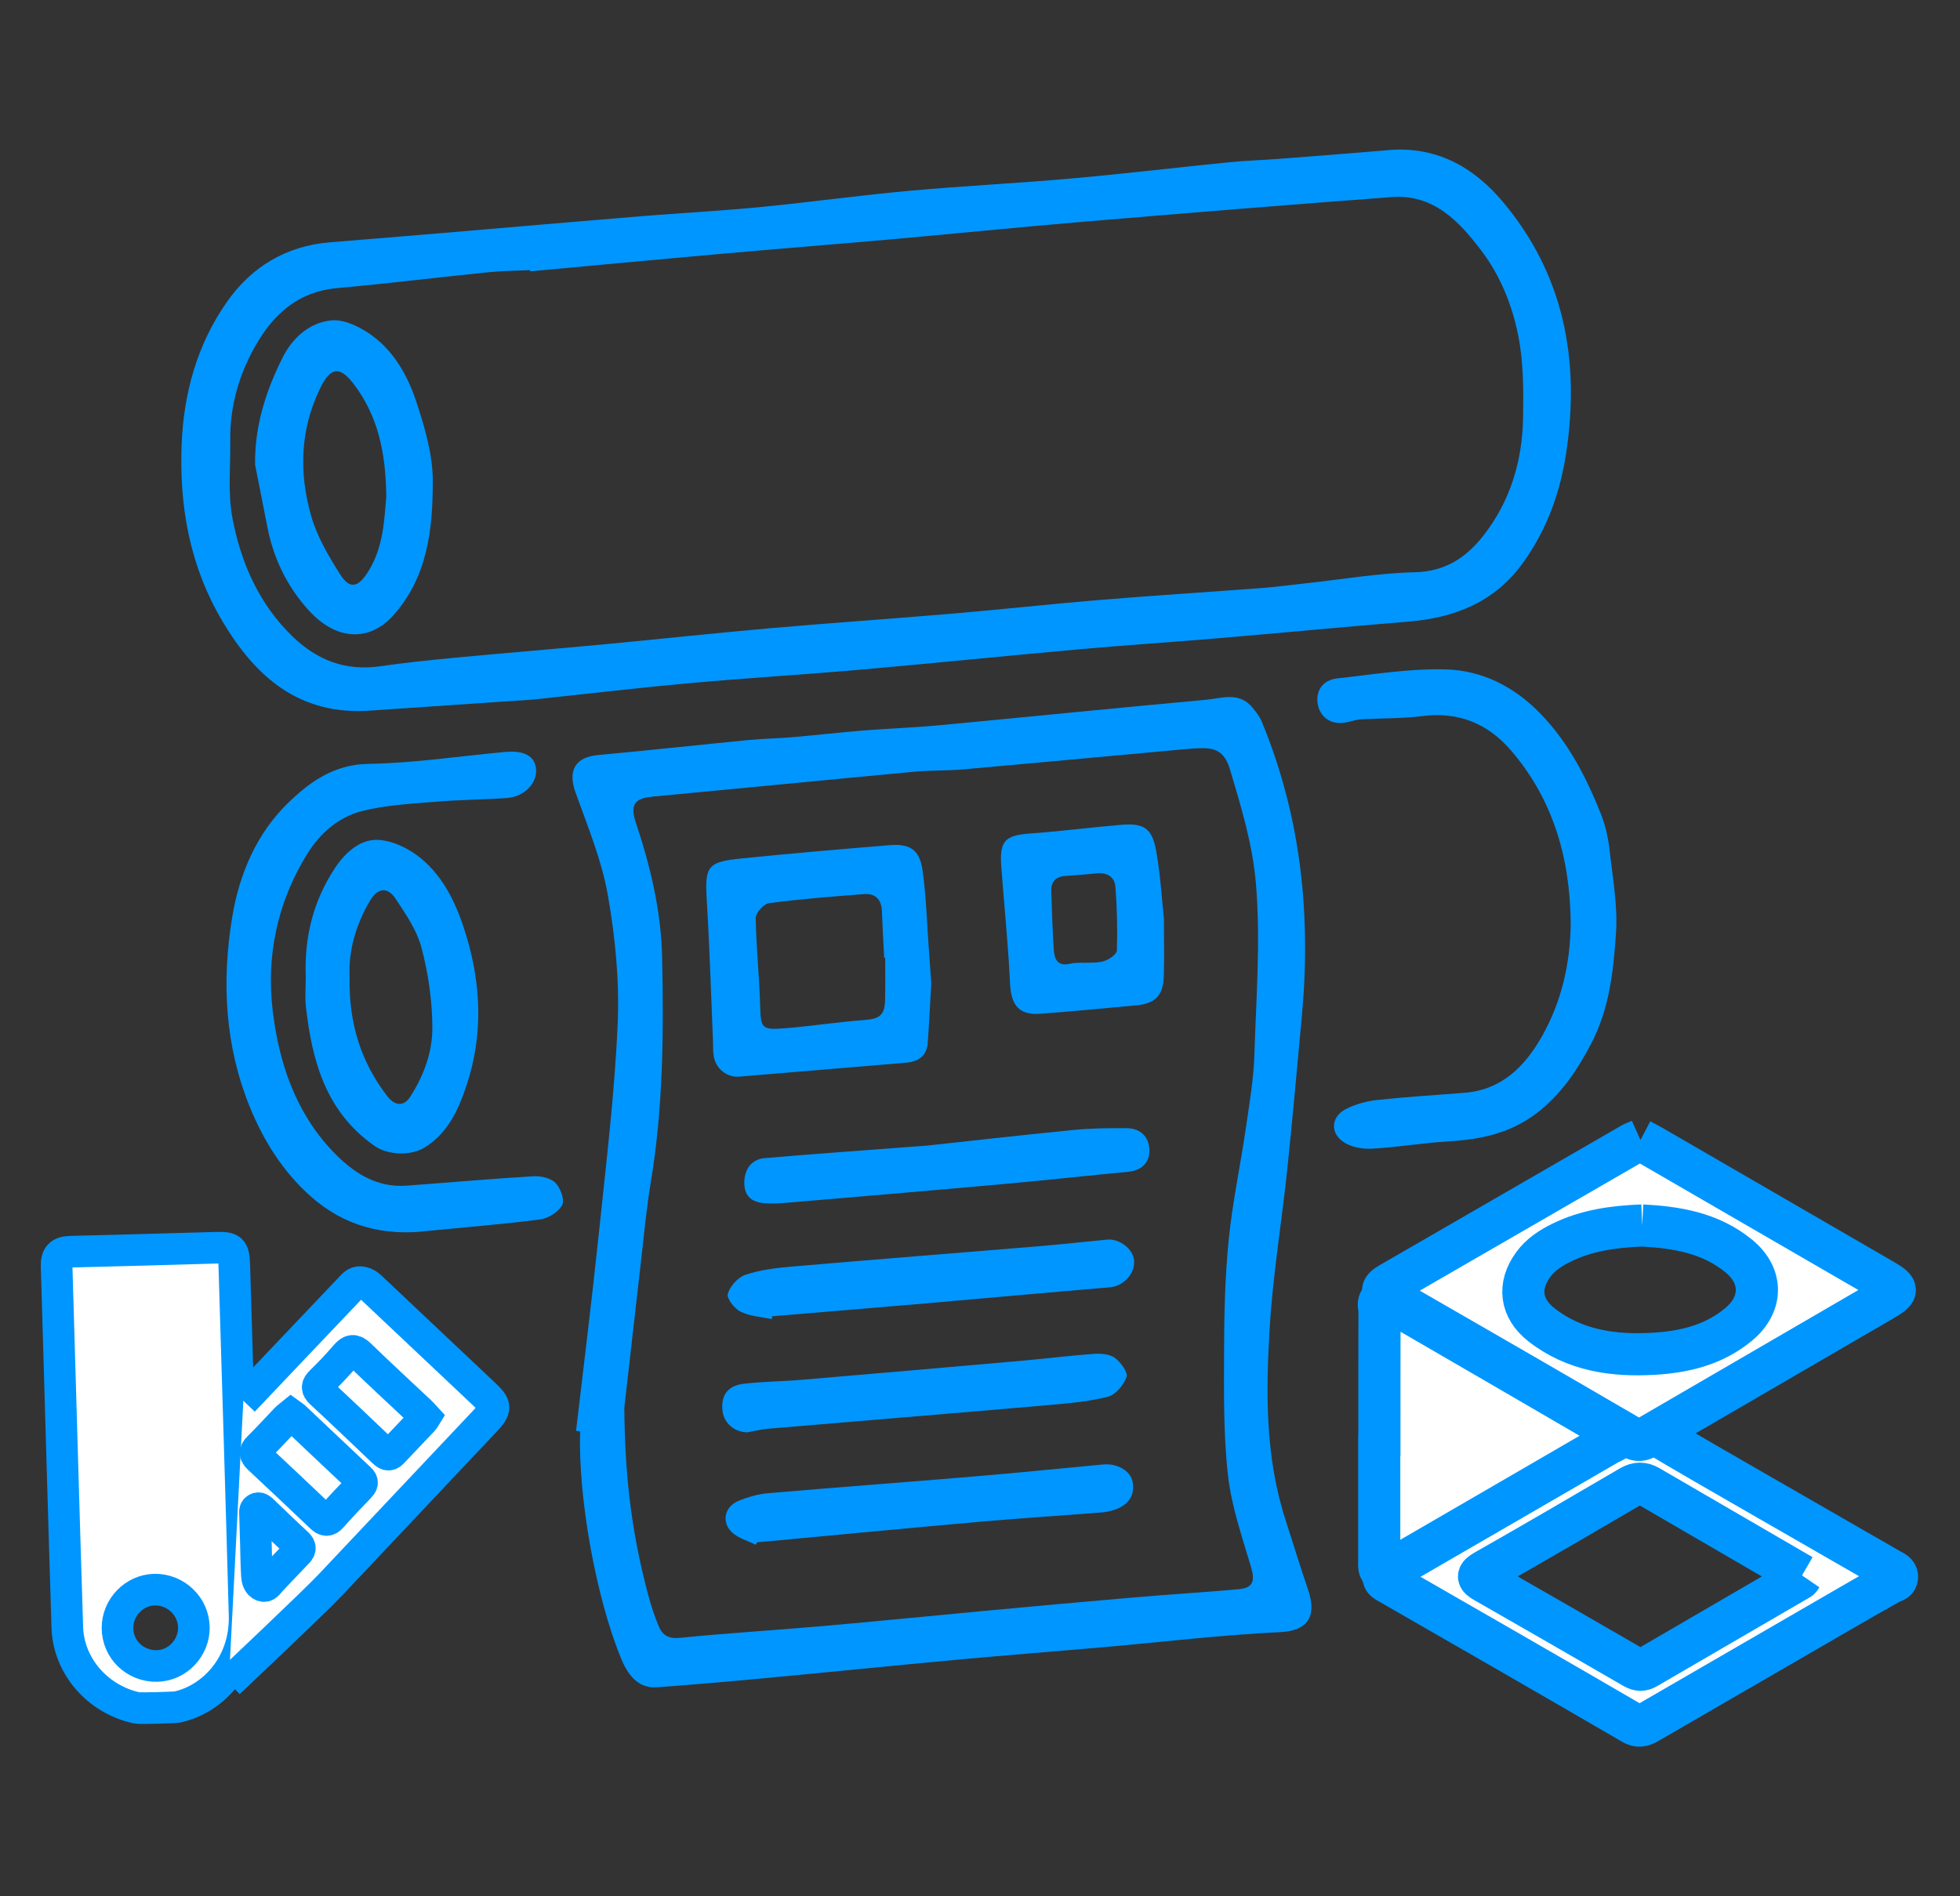 <svg xmlns="http://www.w3.org/2000/svg" xmlns:xlink="http://www.w3.org/1999/xlink" id="Layer_1" x="0px" y="0px" width="93px" height="90px" viewBox="0 0 93 90" xml:space="preserve"><rect x="0" y="0" width="93" height="90" fill="#333333" stroke="none"/><g>	<g>		<path fill="#0096FF" d="M17.575,33.726c-3.336,0.24-5.432-1.559-7.023-4.245c-1.539-2.595-2.049-5.421-1.934-8.375   c0.094-2.432,0.731-4.746,2.136-6.758c1.168-1.676,2.811-2.675,4.895-2.847c1.727-0.143,3.453-0.283,5.18-0.427   c3.202-0.271,6.403-0.551,9.604-0.813c1.873-0.153,3.75-0.25,5.621-0.431c2.355-0.229,4.7-0.556,7.058-0.771   c2.585-0.236,5.183-0.361,7.768-0.592c2.483-0.22,4.959-0.518,7.44-0.766c0.787-0.079,1.58-0.101,2.369-0.162   c1.729-0.133,3.453-0.264,5.18-0.414c2.27-0.199,4.041,0.793,5.429,2.44c2.907,3.454,3.673,7.494,3.024,11.881   c-0.285,1.913-0.914,3.675-2.051,5.258c-1.35,1.878-3.252,2.622-5.472,2.802c-3.008,0.244-6.009,0.533-9.017,0.788   c-2.17,0.184-4.344,0.323-6.512,0.517c-3.498,0.313-6.991,0.669-10.485,0.976c-2.662,0.232-5.332,0.39-7.992,0.629   c-2.412,0.218-4.816,0.502-7.224,0.756c-0.074,0.008-0.147,0.021-0.221,0.026C22.754,33.376,20.166,33.551,17.575,33.726z    M25.158,12.879c-0.001-0.021-0.003-0.038-0.005-0.058c-0.667,0.031-1.337,0.033-2,0.102c-2.387,0.242-4.768,0.537-7.155,0.751   c-1.746,0.156-2.903,1.118-3.759,2.537c-0.869,1.445-1.337,3.012-1.313,4.71c0.017,1.229-0.123,2.49,0.105,3.679   c0.402,2.104,1.248,4.048,2.831,5.59c1.173,1.142,2.53,1.67,4.181,1.431c1.173-0.17,2.355-0.292,3.534-0.404   c2.341-0.221,4.686-0.411,7.026-0.631c2.631-0.247,5.26-0.534,7.894-0.766c2.908-0.255,5.816-0.451,8.725-0.699   c2.314-0.197,4.624-0.454,6.939-0.645c2.562-0.211,5.125-0.373,7.688-0.565c0.689-0.054,1.375-0.146,2.065-0.221   c1.742-0.188,3.481-0.49,5.229-0.531c1.448-0.036,2.44-0.712,3.246-1.743c1.274-1.628,1.846-3.543,1.879-5.59   c0.022-1.298,0.024-2.625-0.227-3.889c-0.287-1.439-0.839-2.837-1.751-4.039c-1.073-1.415-2.276-2.689-4.254-2.544   c-4.862,0.361-9.72,0.758-14.579,1.166c-3.104,0.262-6.205,0.575-9.308,0.851c-2.688,0.238-5.377,0.448-8.064,0.688   C31.11,12.322,28.133,12.604,25.158,12.879z"></path>		<path fill="#0096FF" d="M27.333,67.911c0.361-3.092,0.747-6.181,1.071-9.275c0.348-3.342,0.757-6.686,0.904-10.038   c0.09-2.033-0.113-4.111-0.467-6.12c-0.292-1.658-0.957-3.258-1.53-4.856c-0.38-1.059-0.02-1.689,1.081-1.789   c2.387-0.217,4.768-0.48,7.152-0.712c0.69-0.067,1.383-0.073,2.075-0.134c1.106-0.095,2.21-0.226,3.318-0.314   c1.208-0.097,2.421-0.138,3.628-0.251c4.21-0.396,8.419-0.824,12.633-1.207c0.751-0.068,1.596-0.404,2.224,0.362   c0.167,0.202,0.342,0.419,0.441,0.659c1.859,4.481,2.353,9.153,1.912,13.951c-0.226,2.438-0.44,4.877-0.695,7.311   c-0.266,2.509-0.682,5.004-0.834,7.519c-0.186,3.06-0.215,6.137,0.751,9.119c0.356,1.103,0.692,2.209,1.067,3.305   c0.396,1.156,0.109,1.953-1.313,2.022c-2.812,0.134-5.614,0.47-8.42,0.717c-2.269,0.199-4.537,0.374-6.803,0.582   c-3.074,0.283-6.145,0.598-9.215,0.884c-1.701,0.16-3.403,0.306-5.106,0.433c-0.786,0.063-1.329-0.381-1.726-1.34   c-1.193-2.877-2.058-7.662-1.953-10.802C27.464,67.925,27.398,67.919,27.333,67.911z M29.623,66.815   c0.025,3.623,0.438,6.253,1.123,8.844c0.14,0.522,0.306,1.045,0.518,1.543c0.175,0.412,0.467,0.588,0.998,0.533   c2.288-0.229,4.585-0.367,6.877-0.568c2.441-0.213,4.877-0.461,7.315-0.688c2.462-0.229,4.924-0.455,7.387-0.666   c1.651-0.143,3.304-0.238,4.955-0.389c0.667-0.063,0.755-0.402,0.567-1.04c-0.424-1.437-0.93-2.882-1.096-4.358   c-0.22-1.96-0.192-3.953-0.186-5.933c0.004-1.755,0.046-3.519,0.221-5.265c0.178-1.765,0.553-3.51,0.809-5.266   c0.172-1.175,0.373-2.352,0.41-3.533c0.082-2.686,0.297-5.369,0.074-8.062c-0.156-1.888-0.699-3.659-1.236-5.456   c-0.299-1.004-0.873-1.032-1.644-0.99c-0.099,0.005-0.198,0.01-0.296,0.018c-3.572,0.327-7.143,0.66-10.714,0.977   c-0.788,0.069-1.586,0.042-2.374,0.116c-4.131,0.385-8.26,0.793-12.393,1.18c-0.853,0.079-1.04,0.418-0.768,1.233   c0.689,2.063,1.195,4.172,1.246,6.359c0.08,3.584,0.054,7.166-0.539,10.723c-0.2,1.189-0.308,2.396-0.447,3.596   C30.124,62.396,29.823,65.067,29.623,66.815z"></path>		<path fill="#0096FF" d="M20.329,58.419c-2.115,0.266-4.005-0.226-5.598-1.648c-1.31-1.17-2.228-2.632-2.887-4.256   c-1.173-2.904-1.328-5.918-0.83-8.963c0.339-2.083,1.173-4.025,2.704-5.491c0.999-0.958,2.139-1.779,3.746-1.806   c2.167-0.035,4.33-0.367,6.494-0.565c0.928-0.085,1.425,0.197,1.478,0.817c0.057,0.666-0.562,1.31-1.384,1.368   c-1.136,0.08-2.277,0.083-3.411,0.179c-1.157,0.096-2.336,0.156-3.454,0.438c-1.125,0.282-2.006,1.058-2.622,2.058   c-1.418,2.297-1.944,4.851-1.619,7.476c0.302,2.436,1.083,4.778,2.851,6.627c0.95,0.99,2.043,1.729,3.507,1.619   c1.999-0.146,3.995-0.326,5.997-0.445c0.353-0.021,0.824,0.08,1.053,0.312c0.241,0.241,0.449,0.81,0.322,1.051   c-0.172,0.328-0.657,0.634-1.043,0.685C23.872,58.104,22.097,58.245,20.329,58.419z"></path>		<path fill="#0096FF" d="M74.529,43.851c-0.023-3.052-0.799-5.855-2.821-8.219c-1.103-1.288-2.493-1.864-4.222-1.646   c-0.95,0.122-1.92,0.099-2.881,0.153c-0.217,0.012-0.432,0.075-0.646,0.128c-0.7,0.178-1.279-0.146-1.422-0.796   c-0.141-0.645,0.201-1.194,0.906-1.272c1.722-0.19,3.453-0.477,5.172-0.428c1.707,0.048,3.219,0.813,4.453,2.075   c1.34,1.371,2.19,3.024,2.887,4.77c0.216,0.542,0.352,1.136,0.416,1.717c0.148,1.32,0.396,2.659,0.305,3.972   c-0.121,1.786-0.314,3.592-1.185,5.245c-0.614,1.165-1.286,2.2-2.327,3.083c-1.346,1.138-2.838,1.445-4.486,1.544   c-1.205,0.069-2.404,0.282-3.609,0.342c-0.455,0.022-1.008-0.085-1.358-0.343c-0.63-0.465-0.524-1.209,0.177-1.553   c0.451-0.222,0.965-0.363,1.465-0.418c1.375-0.146,2.76-0.229,4.143-0.34c1.773-0.145,2.863-1.259,3.672-2.686   C74.093,47.538,74.505,45.743,74.529,43.851z"></path>		<path fill="#0096FF" d="M14.509,46.407c-0.08-1.951,0.362-3.662,1.392-5.219c0.48-0.724,1.167-1.329,1.956-1.327   c0.708,0.002,1.529,0.396,2.099,0.863c1.151,0.942,1.757,2.308,2.176,3.707c0.697,2.325,0.789,4.687,0.026,7.015   c-0.382,1.17-0.875,2.314-2.005,3.014c-0.648,0.402-1.735,0.375-2.372-0.067c-2.301-1.599-2.972-4.008-3.264-6.597   C14.462,47.307,14.509,46.806,14.509,46.407z M16.589,46.368c-0.048,2.201,0.54,4.037,1.786,5.657   c0.362,0.47,0.782,0.496,1.077,0.046c0.654-1.003,1.069-2.139,1.063-3.306c-0.004-1.263-0.191-2.556-0.513-3.776   c-0.217-0.832-0.747-1.604-1.234-2.338c-0.387-0.58-0.855-0.504-1.202,0.082C16.87,43.901,16.528,45.161,16.589,46.368z"></path>		<path fill="#0096FF" d="M12.104,22.06c-0.026-1.837,0.509-3.493,1.294-5.068c0.468-0.94,1.263-1.675,2.314-1.785   c0.568-0.061,1.26,0.258,1.768,0.596c1.192,0.792,1.875,2.032,2.301,3.344c0.387,1.185,0.751,2.441,0.754,3.668   c0.004,2.296-0.242,4.599-1.913,6.435c-1.014,1.111-2.564,1.257-3.961-0.269c-1.036-1.132-1.686-2.475-1.978-3.985   C12.494,24.015,12.296,23.038,12.104,22.06z M18.329,23.579c-0.021-2.116-0.403-3.849-1.547-5.354   c-0.658-0.864-1.099-0.804-1.583,0.187c-0.965,1.974-1.02,4.031-0.433,6.08c0.28,0.977,0.823,1.899,1.374,2.768   c0.443,0.698,0.824,0.628,1.271-0.04C18.207,26.027,18.229,24.656,18.329,23.579z"></path>		<path fill="#0096FF" d="M44.188,46.665c-0.058,1.007-0.101,1.918-0.168,2.832c-0.045,0.631-0.458,0.895-1.042,0.942   c-2.635,0.222-5.27,0.44-7.903,0.66c-0.574,0.048-1.104-0.363-1.208-0.967c-0.043-0.241-0.025-0.493-0.037-0.74   c-0.093-2.19-0.157-4.386-0.29-6.577c-0.104-1.703-0.006-1.904,1.66-2.074c2.335-0.237,4.674-0.435,7.011-0.628   c0.958-0.08,1.42,0.214,1.56,1.173c0.177,1.22,0.205,2.459,0.297,3.691C44.114,45.573,44.153,46.165,44.188,46.665z    M42.001,45.456c-0.017,0-0.033,0-0.048,0c-0.038-0.739-0.079-1.481-0.109-2.224c-0.022-0.552-0.317-0.839-0.852-0.796   c-1.503,0.115-3.009,0.232-4.502,0.428c-0.247,0.031-0.636,0.463-0.632,0.705c0.019,1.375,0.171,2.745,0.209,4.123   c0.031,1.109,0.048,1.199,1.173,1.112c1.254-0.099,2.501-0.299,3.755-0.39c0.732-0.055,0.985-0.219,1.001-0.951   C42.013,46.794,42.001,46.124,42.001,45.456z"></path>		<path fill="#0096FF" d="M55.227,43.616c0,1.111,0.022,1.928-0.006,2.743c-0.031,0.874-0.408,1.267-1.261,1.351   c-1.524,0.146-3.05,0.285-4.579,0.404c-1.025,0.08-1.406-0.396-1.456-1.438c-0.087-1.866-0.282-3.728-0.418-5.593   c-0.084-1.175,0.201-1.439,1.345-1.521c1.451-0.104,2.895-0.293,4.344-0.415c1.078-0.09,1.471,0.157,1.662,1.233   C55.068,41.54,55.13,42.729,55.227,43.616z M51.361,45.688c0,0.004,0,0.008,0,0.01c0.347-0.021,0.709,0.018,1.029-0.084   c0.241-0.076,0.602-0.326,0.605-0.506c0.033-1.003,0.008-2.013-0.069-3.016c-0.038-0.49-0.411-0.695-0.911-0.641   c-0.488,0.054-0.979,0.09-1.472,0.123c-0.456,0.032-0.675,0.284-0.662,0.724c0.03,0.938,0.062,1.875,0.123,2.811   c0.031,0.438,0.208,0.772,0.767,0.63C50.959,45.691,51.162,45.704,51.361,45.688z"></path>		<path fill="#0096FF" d="M35.859,73.316c-0.378-0.19-0.826-0.307-1.122-0.584c-0.52-0.487-0.362-1.222,0.302-1.498   c0.449-0.184,0.937-0.325,1.419-0.366c3.276-0.281,6.554-0.521,9.829-0.799c2.018-0.169,4.027-0.373,6.042-0.562   c0.685-0.066,1.306,0.297,1.411,0.813c0.136,0.674-0.229,1.18-1.006,1.381c-0.168,0.047-0.34,0.074-0.512,0.086   c-1.871,0.146-3.746,0.264-5.614,0.428c-3.343,0.294-6.681,0.613-10.02,0.925c-0.222,0.021-0.443,0.035-0.666,0.056   C35.904,73.235,35.881,73.276,35.859,73.316z"></path>		<path fill="#0096FF" d="M35.464,67.98c-0.608,0-1.113-0.434-1.182-1.013c-0.084-0.729,0.234-1.199,0.999-1.29   c0.908-0.111,1.828-0.111,2.739-0.188c3.525-0.299,7.05-0.604,10.574-0.916c1.109-0.098,2.215-0.24,3.323-0.317   c0.329-0.023,0.74,0.011,0.983,0.19c0.276,0.205,0.627,0.685,0.553,0.905c-0.133,0.384-0.521,0.853-0.889,0.942   c-0.949,0.236-1.94,0.318-2.918,0.404c-4.411,0.383-8.823,0.741-13.233,1.116C36.094,67.844,35.78,67.925,35.464,67.98z"></path>		<path fill="#0096FF" d="M36.617,62.607c-0.495-0.106-1.033-0.133-1.475-0.352c-0.292-0.142-0.671-0.63-0.608-0.849   c0.104-0.363,0.481-0.783,0.834-0.901c0.694-0.234,1.446-0.327,2.184-0.39c3.914-0.336,7.83-0.643,11.747-0.967   c1.077-0.091,2.151-0.213,3.229-0.314c0.591-0.058,1.244,0.451,1.283,0.99c0.049,0.637-0.506,1.219-1.149,1.274   c-2.904,0.243-5.805,0.509-8.705,0.76c-2.439,0.209-4.877,0.411-7.316,0.614C36.633,62.52,36.625,62.562,36.617,62.607z"></path>		<path fill="#0096FF" d="M44.003,54.37c1.606-0.174,4.278-0.478,6.952-0.742c0.834-0.082,1.68-0.088,2.518-0.082   c0.641,0.004,1.045,0.416,1.065,1.013c0.021,0.606-0.356,0.995-1.009,1.056c-1.969,0.188-3.932,0.402-5.901,0.58   c-3.467,0.313-6.937,0.604-10.408,0.899c-0.295,0.024-0.594,0.037-0.889,0.018c-0.584-0.036-1-0.272-1.014-0.938   c-0.013-0.66,0.333-1.152,0.954-1.206C38.493,54.775,40.712,54.62,44.003,54.37z"></path>	</g>	<g>		<path fill="#FFFFFF" stroke="#0096FF" stroke-width="1.5" stroke-miterlimit="10" d="M6.471,81.055   c-1.827-0.405-3.218-1.968-3.277-3.815c-0.182-5.719-0.335-11.438-0.508-17.154c-0.013-0.488,0.184-0.668,0.661-0.678   c2.297-0.053,4.591-0.123,6.886-0.188c0.771-0.021,0.861,0.059,0.884,0.854c0.166,5.528,0.338,11.058,0.488,16.584   c0.063,2.411-1.572,4.016-3.2,4.36C8.285,81.042,6.654,81.096,6.471,81.055z M7.342,75.446c-0.964,0.014-1.767,0.838-1.767,1.813   c0,1.026,0.838,1.835,1.88,1.81c0.964-0.021,1.757-0.855,1.744-1.832C9.184,76.239,8.347,75.433,7.342,75.446"></path>		<path fill="#FFFFFF" stroke="#0096FF" stroke-width="1.5" stroke-miterlimit="10" d="M10.857,79.86c0,0,4.014-3.783,4.826-4.645   c2.443-2.585,4.884-5.174,7.321-7.762c0.562-0.601,0.555-0.729-0.032-1.285c-1.738-1.639-3.478-3.279-5.214-4.92   c-0.191-0.182-0.37-0.381-0.661-0.397c-0.218-0.015-0.343,0.146-0.467,0.278c-1.494,1.566-5.084,5.354-5.084,5.354"></path>		<g>			<path fill="#FFFFFF" stroke="#0096FF" stroke-width="1.5" stroke-miterlimit="10" d="M13.812,67.143    c-0.094,0.077-0.185,0.142-0.258,0.22c-0.43,0.447-0.843,0.908-1.284,1.34c-0.201,0.199-0.177,0.33,0.011,0.508    c0.987,0.922,1.969,1.85,2.947,2.781c0.179,0.17,0.314,0.225,0.51,0.002c0.42-0.48,0.861-0.941,1.304-1.4    c0.137-0.143,0.209-0.242,0.029-0.41c-1.025-0.962-2.046-1.932-3.067-2.896C13.953,67.236,13.888,67.198,13.812,67.143z"></path>			<path fill="#FFFFFF" stroke="#0096FF" stroke-width="1.5" stroke-miterlimit="10" d="M20.172,67.251    c-0.079-0.086-0.149-0.172-0.229-0.245c-0.957-0.899-1.925-1.791-2.867-2.705c-0.275-0.267-0.439-0.241-0.676,0.032    c-0.366,0.429-0.754,0.838-1.157,1.23c-0.206,0.202-0.24,0.331-0.012,0.542c0.991,0.919,1.968,1.851,2.945,2.784    c0.138,0.128,0.264,0.232,0.429,0.061c0.492-0.514,0.98-1.029,1.47-1.548C20.114,67.366,20.134,67.312,20.172,67.251z"></path>			<path fill="#FFFFFF" stroke="#0096FF" stroke-width="1.5" stroke-miterlimit="10" d="M12.143,73.313    c0.012,0.488,0.019,0.978,0.047,1.463c0.011,0.187,0.063,0.396,0.247,0.479c0.196,0.089,0.29-0.113,0.401-0.229    c0.416-0.433,0.823-0.873,1.24-1.303c0.152-0.154,0.231-0.272,0.028-0.46c-0.552-0.506-1.089-1.033-1.632-1.551    c-0.08-0.079-0.171-0.172-0.291-0.109s-0.083,0.191-0.081,0.303C12.119,72.376,12.132,72.843,12.143,73.313"></path>		</g>	</g>	<g>		<path fill="#FFFFFF" stroke="#0096FF" stroke-width="2" stroke-miterlimit="10" d="M65.65,74.843   c0.031-0.217,0.203-0.284,0.357-0.373c3.766-2.174,7.534-4.344,11.295-6.527c0.368-0.216,0.649-0.236,1.031-0.006   c1.657,0.992,3.332,1.952,5.005,2.915c2.114,1.22,4.229,2.435,6.347,3.651c0.146,0.087,0.354,0.148,0.326,0.371   c-0.023,0.179-0.216,0.19-0.35,0.265c-0.794,0.442-1.584,0.897-2.372,1.354c-2.994,1.733-5.987,3.467-8.983,5.203   c-0.268,0.154-0.479,0.312-0.842,0.103c-3.854-2.244-7.719-4.464-11.583-6.685C65.756,75.04,65.645,74.995,65.65,74.843    M85.503,74.771c-2.437-1.416-4.849-2.819-7.26-4.221c-0.294-0.173-0.566-0.177-0.875,0.004c-2.296,1.344-4.595,2.688-6.908,4.002   c-0.382,0.219-0.356,0.321-0.024,0.512c2.364,1.356,4.732,2.712,7.092,4.082c0.228,0.132,0.392,0.134,0.607,0.007   c2.414-1.406,4.833-2.809,7.247-4.216C85.416,74.921,85.434,74.872,85.503,74.771"></path>		<path fill="#FFFFFF" stroke="#0096FF" stroke-width="2" stroke-miterlimit="10" d="M65.443,68.101c0,2.004,0,4.008,0,6.012   c0,0.18-0.034,0.383,0.148,0.48c0.18,0.095,0.326-0.049,0.481-0.141c3.396-1.974,6.797-3.941,10.194-5.916   c0.186-0.107,0.479-0.153,0.494-0.4c0.018-0.326-0.341-0.294-0.533-0.407c-3.375-1.966-6.756-3.928-10.135-5.888   c-0.164-0.094-0.314-0.301-0.533-0.172c-0.221,0.13-0.102,0.365-0.103,0.552c-0.006,1.96-0.005,3.92-0.005,5.88H65.443"></path>		<path fill="#FFFFFF" stroke="#0096FF" stroke-width="2" stroke-miterlimit="10" d="M77.84,54.105   c0.182,0.095,0.358,0.185,0.528,0.283c3.587,2.077,7.174,4.158,10.763,6.235c1.02,0.593,1.029,0.604,0.061,1.17   c-3.678,2.145-7.363,4.275-11.043,6.421c-0.254,0.146-0.438,0.187-0.721,0.021c-3.813-2.223-7.635-4.433-11.461-6.633   c-0.427-0.247-0.471-0.421-0.025-0.677c3.822-2.207,7.644-4.416,11.465-6.624C77.536,54.229,77.68,54.177,77.84,54.105    M77.918,58.163c-1.41,0.055-2.654,0.244-3.813,0.81c-0.521,0.254-1,0.562-1.354,1.045c-0.734,1.002-0.609,2.076,0.383,2.854   c1.576,1.235,3.43,1.494,5.348,1.379c1.453-0.086,2.844-0.422,4.01-1.389c1.142-0.945,1.17-2.289,0.029-3.236   C81.145,58.487,79.486,58.247,77.918,58.163"></path>	</g></g></svg>
